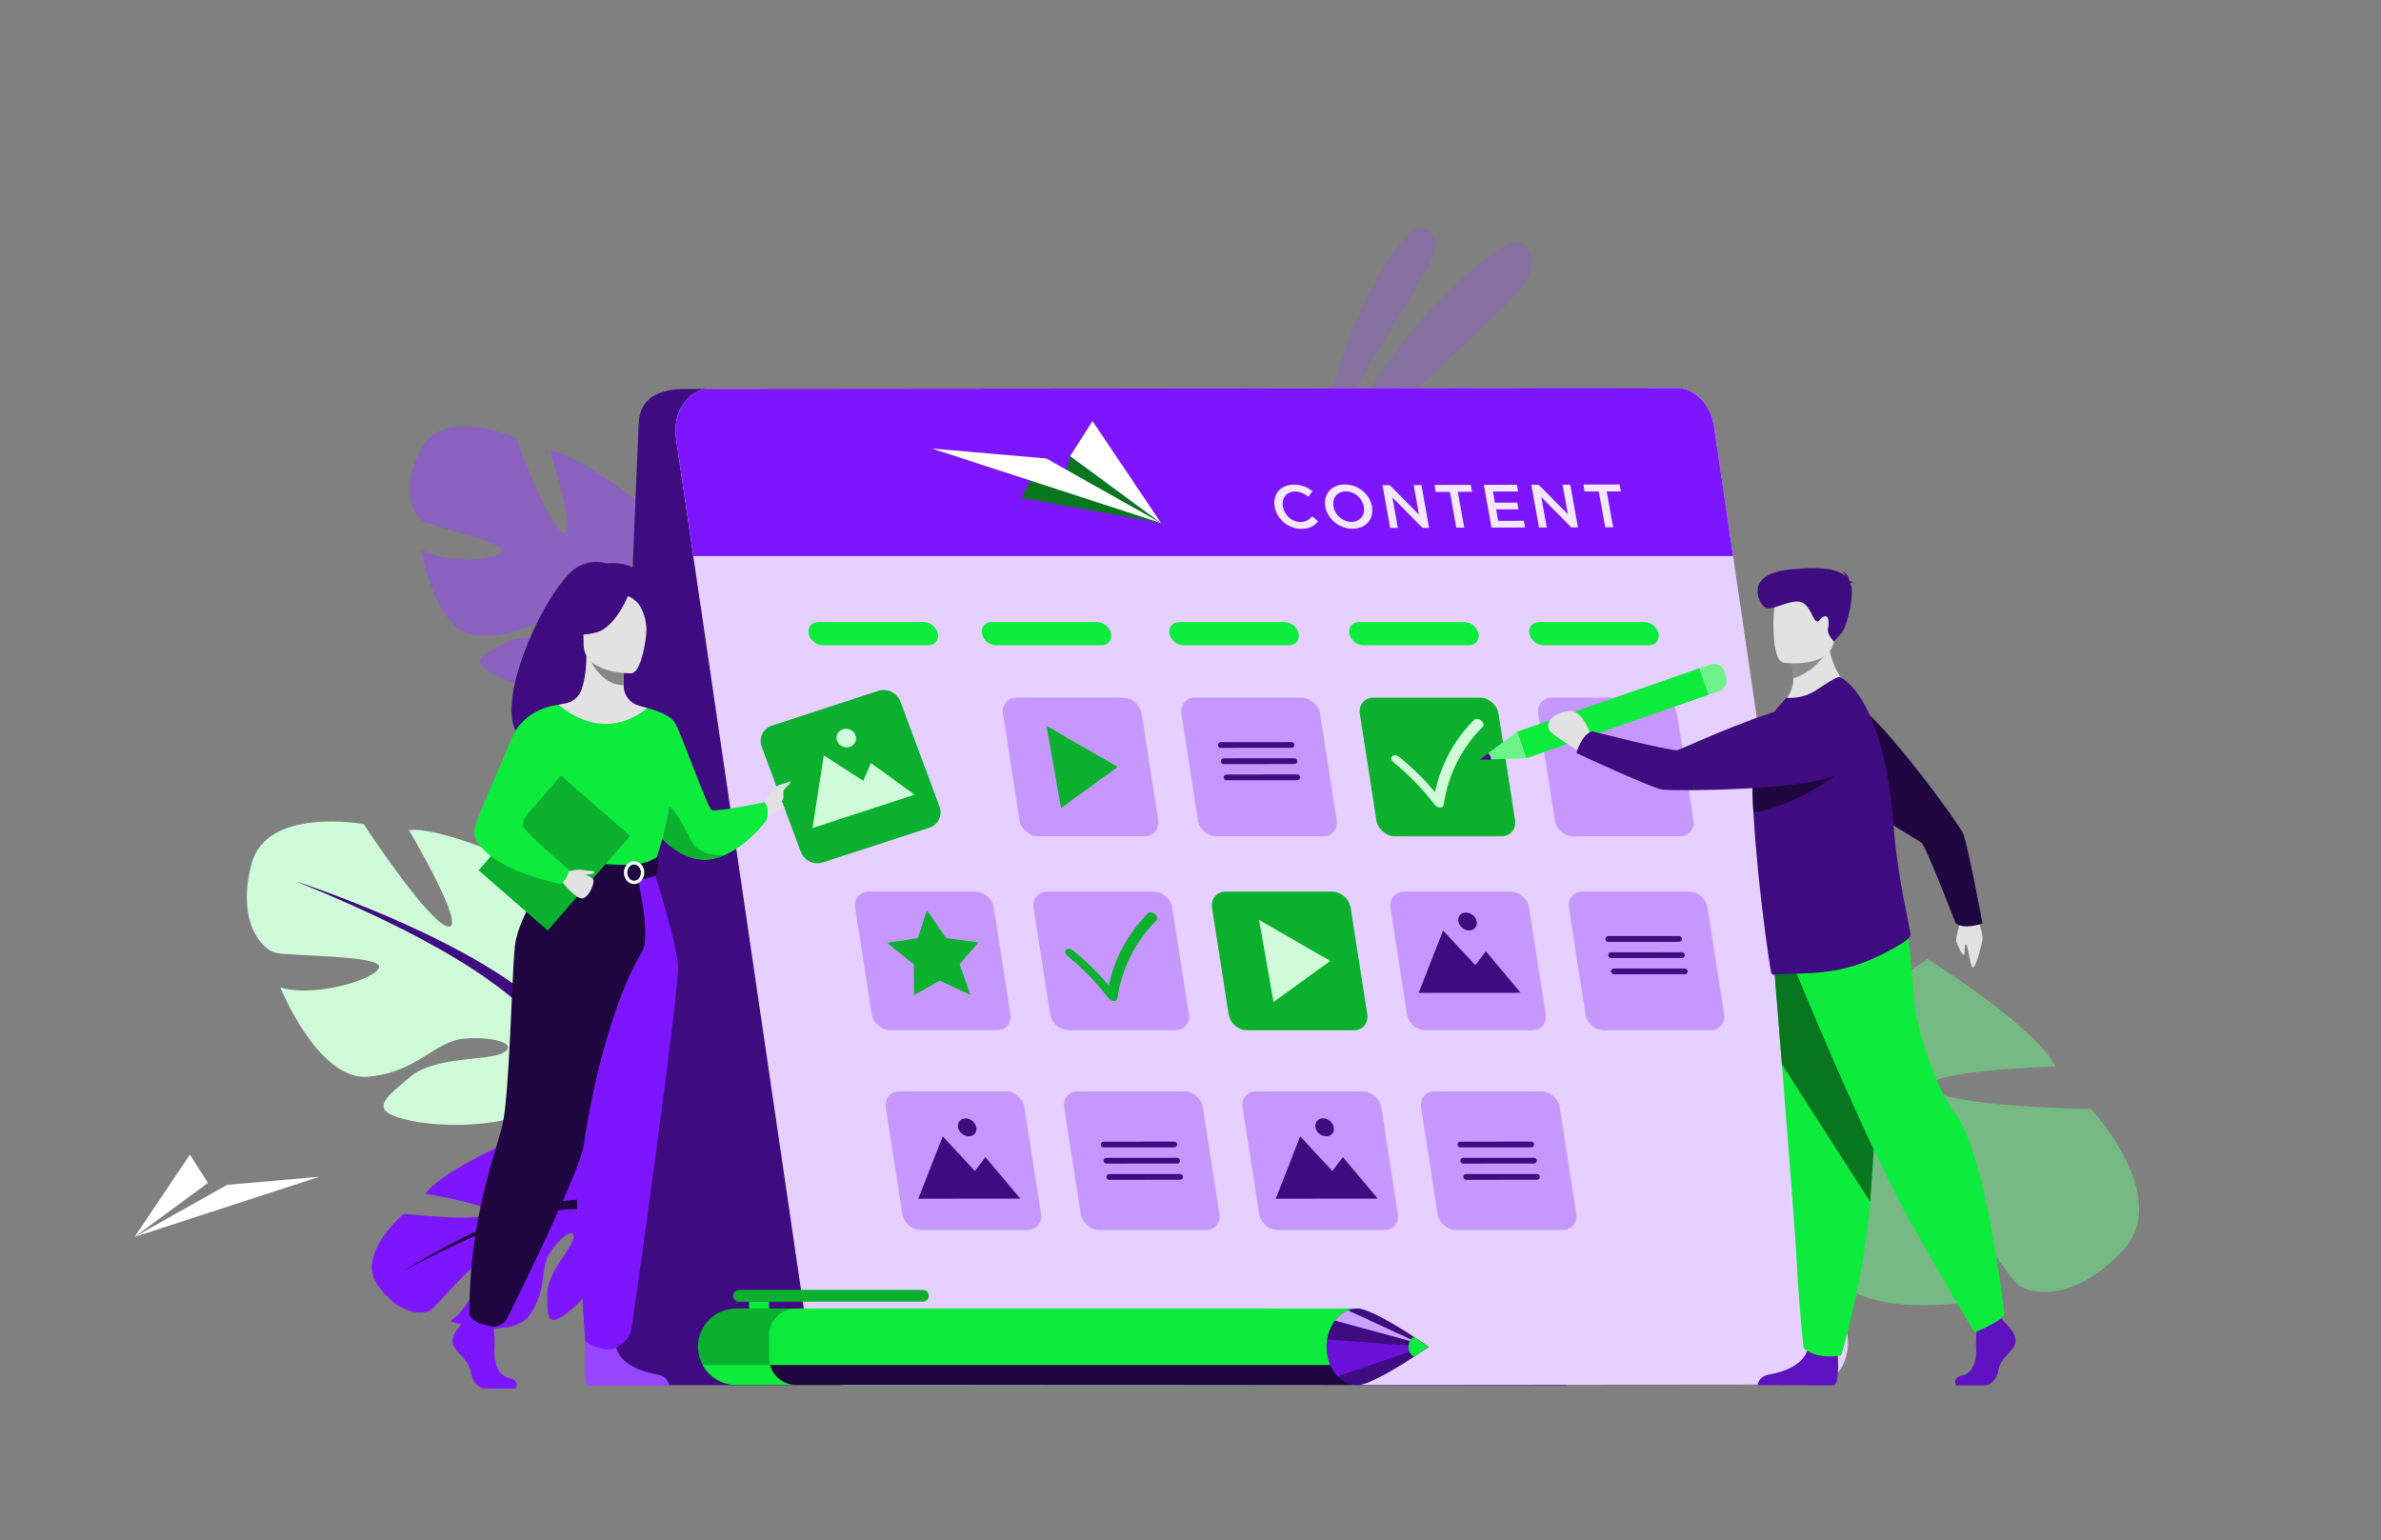 <svg width="1920" height="1242" viewBox="0 0 1920 1242" fill="none" xmlns="http://www.w3.org/2000/svg">
<rect x="0" y="0" width="1920" height="1242" fill="#808080" stroke="none"/>
<path d="M485.874 970.326C485.874 970.326 495.414 918.394 454.736 912.603C454.736 912.603 427.212 912.126 411.191 922.783C411.191 922.783 457.66 948.536 452.339 956.888C447.017 965.24 402.626 924.462 402.626 924.462C402.626 924.462 353.688 946.921 342.953 962.757C342.953 962.757 401.416 972.119 394.174 978.906C386.932 985.693 325.673 978.771 325.673 978.771C325.673 978.771 286.83 1011.2 304.43 1036.16C322.031 1061.12 341.616 1060.6 347.741 1056.08C353.866 1051.56 383.574 1014.77 387.515 1019.64C391.457 1024.51 378.644 1055.37 363.022 1065.56C363.022 1065.56 412.927 1081.39 427.496 1059.96C442.066 1038.52 434.874 1022.19 444.115 1009.11C453.356 996.037 464.12 989.79 462.334 998.683C460.548 1007.58 441.077 1026.53 441.291 1043.5C441.504 1060.47 440.039 1072.78 459.076 1057.47C478.113 1042.16 503.226 1007.11 494.525 988.723L485.874 970.326Z" fill="#7D16FF"/>
<path d="M326.05 1024.54C326.05 1024.54 440.529 951.922 485.874 970.326C485.874 970.326 501.525 984.127 528.238 989.484L535.352 995.368C535.352 995.368 502.628 985.778 494.596 988.709C494.575 988.709 481.784 940.611 326.05 1024.54Z" fill="#1F0640"/>
<path d="M528.239 989.485C528.239 989.485 564.193 993.448 585.265 1025.65L580.94 1028.71C580.94 1028.71 552.924 999.039 530.601 994.052C508.277 989.065 528.239 989.485 528.239 989.485Z" fill="#9EF7B1"/>
<path opacity="0.5" d="M526.24 417.088C526.24 417.088 523.451 483.384 511.144 482.103C498.836 480.823 519.581 408.451 519.581 408.451C519.581 408.451 467.136 366.336 443.46 363.199C443.46 363.199 465.678 433.735 454.068 429.466C442.457 425.198 415.929 352.869 415.929 352.869C415.929 352.869 357.985 327.6 339.958 361.221C321.931 394.842 333.442 416.412 341.893 420.737C350.345 425.063 408.054 437.683 404.831 444.811C401.608 451.939 359.956 454.863 339.844 443.111C339.844 443.111 350.053 507.699 382.137 512.003C414.222 516.307 428.443 499.127 448.227 502.143C468.011 505.16 480.987 513.69 470.06 516.663C459.133 519.637 427.063 508.489 408.267 518.186C389.472 527.882 374.831 533.125 402.619 545.93C430.406 558.736 483.562 567.088 499.228 547.097L501.191 544.6C500.649 545.515 499.989 546.355 499.228 547.097C503.88 551.487 508.476 568.311 511.4 581.088C511.741 583.222 512.374 586.224 513.399 590.336C513.776 592.172 514.067 593.673 514.267 594.712C518.521 622.769 502.799 665.937 502.799 665.937L508.632 669.053C532.82 627.514 517.169 585.108 517.169 585.108C508.241 552.319 514.893 527.078 514.893 527.078C514.893 527.078 578.208 508.71 561.966 460.035C561.952 460.035 547.098 429.039 526.24 417.088Z" fill="#9745FF"/>
<path opacity="0.5" d="M1538.58 768.058C1538.58 768.058 1444.77 805.372 1452.76 822.445C1460.75 839.519 1554.33 773.287 1554.33 773.287C1554.33 773.287 1641.18 827.475 1657.58 859.929C1657.58 859.929 1545.09 863.486 1557.06 877.985C1569.03 892.483 1686.26 894.297 1686.26 894.297C1686.26 894.297 1751.66 964.833 1712.43 1007.65C1673.2 1050.46 1636.41 1044.74 1625.95 1034.77C1615.49 1024.8 1568.37 948.229 1559.79 956.446C1551.21 964.663 1567.88 1025.96 1594.88 1048.93C1594.88 1048.93 1496.95 1066.71 1474.65 1022.78C1452.35 978.855 1469.88 949.787 1455.61 922.889C1441.33 895.991 1422.56 881.627 1423.78 898.822C1424.99 916.017 1457.13 956.446 1452.63 988.352C1448.14 1020.26 1447.92 1043.84 1415.64 1010.41C1383.36 976.97 1344.58 904.755 1365.43 872.201L1368.04 868.125C1366.99 869.363 1366.11 870.733 1365.43 872.201C1356.79 867.726 1330.31 869.583 1310.49 871.796C1307.24 872.372 1302.62 872.969 1296.21 873.56C1293.36 873.944 1291.08 874.271 1289.48 874.513C1246.96 882.445 1192.91 926.738 1192.91 926.738L1185.5 919.915C1233.02 864.305 1301.77 865.521 1301.77 865.521C1353.36 861.872 1386.28 839.647 1386.28 839.647C1386.28 839.647 1380.85 739.417 1458.94 738.336C1458.94 738.336 1510.93 744.084 1538.58 768.058Z" fill="#6EF38B"/>
<path d="M528.232 1116.97H1262.95L1329.71 312.966L553.565 313.677C546.835 313.677 516.757 312.966 515.085 340.462L484.893 1055.99C483.726 1089.16 503.468 1116.97 528.232 1116.97Z" fill="#3F0B80"/>
<g opacity="0.5">
<path opacity="0.5" d="M1063.14 371.152C1063.14 371.152 1076.82 256.616 1135.54 188.2C1143.36 179.116 1158.3 184.899 1158.02 196.872C1158.02 197.071 1158.02 197.278 1158.02 197.477C1157.24 217.923 1091.51 304.131 1063.14 371.152Z" fill="#9745FF"/>
<path opacity="0.5" d="M1056.01 403.956C1056.01 403.956 1114.52 260.75 1214.45 197.413C1220.54 193.55 1228.79 194.952 1232.88 200.892C1235.54 204.769 1236.73 210.852 1233.75 220.264C1225.79 245.454 1114.34 330.24 1056.01 403.956Z" fill="#9745FF"/>
</g>
<path d="M463.323 849.024C463.323 849.024 535.374 808.673 501.739 753.916C501.739 753.916 474.833 720.288 446.014 711.645C446.014 711.645 461.388 793.3 446.014 795.228C430.641 797.156 435.45 702.994 435.45 702.994C435.45 702.994 359.55 666.485 329.764 669.373C329.764 669.373 376.844 749.107 361.471 747.187C346.097 745.266 293.261 664.564 293.261 664.564C293.261 664.564 215.462 650.158 202.963 696.271C190.463 742.385 210.653 765.441 222.171 768.322C233.688 771.204 307.674 770.243 305.754 779.854C303.833 789.465 253.878 804.832 226.019 796.217C226.019 796.217 256.759 872.109 297.11 868.268C337.461 864.426 349.946 839.449 374.931 837.528C399.915 835.607 418.163 842.33 405.671 849.053C393.178 855.776 350.892 851.258 330.731 868.41C310.57 885.562 294.229 896.155 331.699 903.817C369.168 911.479 436.417 906.698 449.863 877.879L463.323 849.024Z" fill="#CFFBD8"/>
<path d="M238.511 710.677C238.511 710.677 440.266 776.012 463.316 849.024C463.316 849.024 462.355 881.692 482.524 919.154V933.567C482.524 933.567 461.388 884.573 449.856 877.85C449.87 877.85 495.044 814.435 238.511 710.677Z" fill="#3F0B80"/>
<path d="M482.538 919.155C482.538 919.155 513.648 966.407 495.912 1023.92L487.909 1021.78C487.909 1021.78 495.678 958.467 479.372 926.575C463.067 894.683 482.538 919.155 482.538 919.155Z" fill="#9EF7B1"/>
<path d="M1462.84 1116.44L682.742 1117.15C668.172 1117.15 655.274 1103.76 652.656 1085.9L564.442 485.098L559.071 448.446L545.191 353.829C542.054 332.487 554.653 313.642 572.04 313.621L1352.15 312.909C1366.71 312.909 1379.61 326.291 1382.23 344.161L1397.53 448.425L1402.81 484.322L1489.71 1076.21C1492.83 1097.56 1480.23 1116.43 1462.84 1116.44Z" fill="#E5D0FF"/>
<path d="M1397.52 448.446H559.071L545.191 353.829C542.054 332.487 554.653 313.642 572.04 313.621L1352.15 312.909C1366.71 312.909 1379.61 326.291 1382.23 344.161L1397.52 448.446Z" fill="#7D16FF"/>
<path d="M1027.89 408.679C1026.13 398.876 1032.36 390.822 1043.28 390.794C1049.91 390.794 1054.32 392.985 1058.34 396.129L1055.07 400.626C1051.73 398.065 1048.33 396.357 1044.21 396.357C1037.32 396.357 1033.3 401.807 1034.52 408.657C1035.75 415.508 1041.72 420.915 1048.61 420.901C1053.04 420.901 1055.55 419.158 1058.15 416.383L1062.92 420.317C1059.84 424.074 1056.14 426.45 1049.41 426.471C1038.91 426.499 1029.69 418.688 1027.89 408.679Z" fill="#F3E8FF"/>
<path d="M1068.7 408.572C1066.96 398.869 1073.33 390.716 1084.39 390.688C1095.46 390.659 1104.61 398.67 1106.37 408.473C1108.11 418.176 1101.75 426.329 1090.72 426.357C1079.69 426.386 1070.46 418.368 1068.7 408.572ZM1099.73 408.494C1098.53 401.793 1092.44 396.237 1085.29 396.258C1078.14 396.279 1074.12 401.757 1075.33 408.558C1076.54 415.359 1082.62 420.816 1089.77 420.801C1096.93 420.787 1100.95 415.295 1099.74 408.494H1099.73Z" fill="#F3E8FF"/>
<path d="M1114.81 391.199H1120.68L1144.24 415.003L1139.98 391.149H1146.2L1152.38 425.653H1147.08L1122.82 401.159L1127.21 425.702H1120.99L1114.81 391.199Z" fill="#F3E8FF"/>
<path d="M1169.18 396.677H1157.75L1156.75 391.056L1185.98 390.985L1186.99 396.605H1175.56L1180.73 425.481H1174.33L1169.18 396.677Z" fill="#F3E8FF"/>
<path d="M1196.53 390.986L1223.24 390.915L1224.24 396.315L1203.85 396.372L1205.46 405.335L1223.52 405.293L1224.5 410.713L1206.44 410.756L1208.09 420.004L1228.72 419.948L1229.7 425.368L1202.73 425.44L1196.53 390.986Z" fill="#F3E8FF"/>
<path d="M1234.86 390.886H1240.73L1264.3 414.689L1260.03 390.836H1266.26L1272.43 425.339H1267.13L1242.87 400.845L1247.27 425.389H1241.05L1234.86 390.886Z" fill="#F3E8FF"/>
<path d="M1289.24 396.364H1277.81L1276.81 390.744L1306.03 390.673L1307.04 396.293H1295.62L1300.79 425.169H1294.39L1289.24 396.364Z" fill="#F3E8FF"/>
<path opacity="0.3" d="M828.452 991.903H742.656C735.471 991.903 728.734 986.077 727.617 978.885L714.278 893.089C713.161 885.904 718.084 880.07 725.277 880.07H811.072C818.257 880.07 824.994 885.904 826.111 893.089L839.45 978.885C840.567 986.07 835.644 991.903 828.452 991.903Z" fill="#7D16FF"/>
<path opacity="0.3" d="M972.334 991.903H886.538C879.346 991.903 872.609 986.077 871.492 978.885L858.16 893.089C857.036 885.904 861.959 880.07 869.151 880.07H954.947C962.139 880.07 968.869 885.904 969.986 893.089L983.325 978.885C984.442 986.07 979.512 991.903 972.334 991.903Z" fill="#7D16FF"/>
<path opacity="0.3" d="M803.795 830.841H717.978C710.792 830.841 704.055 825.014 702.939 817.822L689.6 732.027C688.483 724.834 693.406 719.008 700.598 719.008H786.394C793.579 719.008 800.316 724.834 801.433 732.027L814.772 817.822C815.888 825.014 810.966 830.841 803.795 830.841Z" fill="#7D16FF"/>
<path d="M762.917 756.443L789.019 759.936L773.773 777.571L782.602 802.335L757.717 790.747L737.072 802.556L736.937 777.756L715.353 760.298L740.152 756.556L747.458 733.955L762.917 756.443Z" fill="#0AB02E"/>
<path opacity="0.3" d="M1354.61 674.396H1268.81C1261.62 674.396 1254.89 668.57 1253.77 661.377L1240.43 575.589C1239.32 568.404 1244.24 562.57 1251.42 562.57H1337.22C1344.41 562.57 1351.15 568.404 1352.27 575.589L1365.61 661.385C1366.72 668.57 1361.8 674.396 1354.61 674.396Z" fill="#7D16FF"/>
<path d="M740.501 966.655L760.2 916.33L786.131 944.303L794.646 933.091L822.775 966.591L740.501 966.655Z" fill="#3F0B80"/>
<path d="M772.535 909.104C771.824 905.12 774.57 901.883 778.653 901.876C780.699 901.928 782.667 902.668 784.239 903.977C785.811 905.286 786.896 907.088 787.318 909.09C787.514 909.984 787.501 910.912 787.28 911.801C787.059 912.69 786.636 913.516 786.045 914.215C785.453 914.914 784.708 915.467 783.868 915.832C783.028 916.196 782.115 916.363 781.2 916.317C779.154 916.268 777.185 915.528 775.612 914.219C774.039 912.91 772.955 911.107 772.535 909.104Z" fill="#3F0B80"/>
<path opacity="0.3" d="M1116.21 991.903H1030.41C1023.22 991.903 1016.49 986.077 1015.37 978.885L1002.03 893.089C1000.92 885.904 1005.84 880.07 1013.03 880.07H1098.83C1106.01 880.07 1112.75 885.904 1113.87 893.089L1127.21 978.885C1128.32 986.07 1123.4 991.903 1116.21 991.903Z" fill="#7D16FF"/>
<path d="M1028.75 966.655L1048.44 916.33L1074.38 944.303L1082.89 933.091L1111.02 966.591L1028.75 966.655Z" fill="#3F0B80"/>
<path d="M1060.78 909.103C1060.58 908.208 1060.6 907.28 1060.82 906.392C1061.04 905.504 1061.47 904.679 1062.06 903.981C1062.65 903.282 1063.39 902.729 1064.23 902.364C1065.07 901.999 1065.99 901.831 1066.9 901.875C1068.95 901.928 1070.91 902.669 1072.49 903.978C1074.06 905.287 1075.14 907.087 1075.57 909.089C1075.76 909.984 1075.75 910.912 1075.52 911.8C1075.3 912.689 1074.88 913.515 1074.29 914.214C1073.69 914.913 1072.95 915.466 1072.11 915.83C1071.27 916.195 1070.36 916.361 1069.44 916.316C1067.39 916.266 1065.43 915.526 1063.85 914.216C1062.28 912.907 1061.2 911.105 1060.78 909.103Z" fill="#3F0B80"/>
<path opacity="0.3" d="M1235.41 830.841H1149.61C1142.42 830.841 1135.69 825.014 1134.57 817.822L1121.23 732.027C1120.11 724.834 1125.04 719.008 1132.23 719.008H1218.02C1225.22 719.008 1231.95 724.834 1233.06 732.027L1246.4 817.822C1247.52 825.014 1242.6 830.841 1235.41 830.841Z" fill="#7D16FF"/>
<path d="M1144.01 800.649L1163.7 750.324L1189.64 778.29L1198.15 767.085L1226.28 800.585L1144.01 800.649Z" fill="#3F0B80"/>
<path d="M1176.04 743.09C1175.84 742.196 1175.86 741.269 1176.08 740.382C1176.3 739.495 1176.73 738.67 1177.32 737.973C1177.91 737.275 1178.65 736.722 1179.49 736.357C1180.33 735.993 1181.24 735.826 1182.16 735.869C1184.2 735.923 1186.16 736.665 1187.73 737.974C1189.3 739.283 1190.38 741.083 1190.8 743.083C1190.99 743.977 1190.98 744.904 1190.76 745.792C1190.54 746.68 1190.11 747.505 1189.52 748.203C1188.93 748.901 1188.19 749.454 1187.35 749.818C1186.51 750.182 1185.59 750.348 1184.68 750.304C1182.64 750.249 1180.67 749.508 1179.11 748.198C1177.54 746.889 1176.46 745.089 1176.04 743.09Z" fill="#3F0B80"/>
<path opacity="0.3" d="M922.976 674.396H837.181C829.989 674.396 823.259 668.57 822.135 661.377L808.774 575.589C807.658 568.404 812.573 562.57 819.766 562.57H905.561C912.754 562.57 919.483 568.404 920.6 575.589L933.982 661.377C935.085 668.57 930.162 674.396 922.976 674.396Z" fill="#7D16FF"/>
<path d="M843.889 585.328L855.578 651.631L901.321 618.444L843.889 585.328Z" fill="#0AB02E"/>
<path d="M1091.53 830.841H1005.73C998.542 830.841 991.812 825.014 990.695 817.822L977.378 732.027C976.261 724.834 981.184 719.008 988.369 719.008H1074.13C1081.31 719.008 1088.05 724.834 1089.17 732.027L1102.51 817.822C1103.64 825.014 1098.72 830.841 1091.53 830.841Z" fill="#0AB02E"/>
<path d="M1015.26 741.772L1026.95 808.075L1072.69 774.881L1015.26 741.772Z" fill="#CFFBD8"/>
<path opacity="0.3" d="M1379.32 830.841H1293.53C1286.33 830.841 1279.6 825.014 1278.49 817.822L1265.15 732.027C1264.03 724.834 1268.95 719.008 1276.14 719.008H1361.93C1369.13 719.008 1375.86 724.834 1376.98 732.027L1390.31 817.822C1391.42 825.014 1386.48 830.841 1379.32 830.841Z" fill="#7D16FF"/>
<path opacity="0.3" d="M1260.09 991.903H1174.29C1167.1 991.903 1160.37 986.077 1159.25 978.885L1145.91 893.089C1144.79 885.904 1149.72 880.07 1156.91 880.07H1242.73C1249.92 880.07 1256.65 885.904 1257.77 893.089L1271.11 978.885C1272.2 986.07 1267.28 991.903 1260.09 991.903Z" fill="#7D16FF"/>
<path opacity="0.3" d="M1066.85 674.396H981.056C973.863 674.396 967.133 668.57 966.016 661.377L952.678 575.589C951.561 568.404 956.484 562.57 963.669 562.57H1049.47C1056.66 562.57 1063.39 568.404 1064.51 575.589L1077.85 661.385C1078.97 668.57 1074.04 674.396 1066.85 674.396Z" fill="#7D16FF"/>
<path d="M1041.53 603.027L984.392 603.069C983.847 603.069 983.32 602.878 982.902 602.528C982.485 602.178 982.204 601.692 982.109 601.156C982.05 600.823 982.066 600.481 982.154 600.154C982.242 599.828 982.4 599.524 982.618 599.265C982.835 599.006 983.107 598.798 983.413 598.655C983.72 598.512 984.054 598.438 984.392 598.438L1041.53 598.396C1042.07 598.394 1042.6 598.586 1043.01 598.936C1043.43 599.286 1043.71 599.773 1043.8 600.309C1043.86 600.642 1043.85 600.984 1043.76 601.31C1043.67 601.637 1043.51 601.94 1043.3 602.199C1043.08 602.458 1042.81 602.667 1042.5 602.81C1042.2 602.953 1041.86 603.027 1041.53 603.027Z" fill="#3F0B80"/>
<path d="M1043.83 616.096L986.697 616.146C986.153 616.145 985.626 615.952 985.209 615.603C984.791 615.253 984.51 614.768 984.413 614.232C984.355 613.899 984.371 613.557 984.459 613.231C984.547 612.904 984.705 612.601 984.923 612.342C985.14 612.083 985.412 611.875 985.718 611.732C986.025 611.589 986.359 611.515 986.697 611.515L1043.83 611.465C1044.37 611.465 1044.9 611.657 1045.32 612.007C1045.73 612.357 1046.01 612.843 1046.11 613.379C1046.17 613.711 1046.15 614.053 1046.06 614.38C1045.98 614.706 1045.82 615.01 1045.6 615.269C1045.39 615.528 1045.11 615.736 1044.81 615.879C1044.5 616.022 1044.17 616.096 1043.83 616.096Z" fill="#3F0B80"/>
<path d="M1046.13 629.171L989.002 629.214C988.457 629.214 987.93 629.022 987.512 628.672C987.095 628.322 986.814 627.837 986.718 627.3C986.66 626.967 986.676 626.625 986.764 626.299C986.852 625.972 987.01 625.669 987.227 625.41C987.445 625.151 987.717 624.943 988.023 624.8C988.33 624.657 988.664 624.583 989.002 624.583L1046.13 624.54C1046.68 624.539 1047.21 624.73 1047.62 625.081C1048.04 625.431 1048.32 625.917 1048.41 626.454C1048.47 626.786 1048.46 627.128 1048.37 627.455C1048.28 627.781 1048.12 628.085 1047.91 628.344C1047.69 628.603 1047.42 628.811 1047.11 628.954C1046.81 629.097 1046.47 629.171 1046.13 629.171Z" fill="#3F0B80"/>
<path d="M1353.96 759.473L1296.83 759.516C1296.28 759.516 1295.75 759.324 1295.34 758.974C1294.92 758.624 1294.64 758.138 1294.54 757.602C1294.48 757.269 1294.49 756.927 1294.58 756.599C1294.66 756.272 1294.82 755.967 1295.03 755.705C1295.25 755.444 1295.52 755.233 1295.82 755.088C1296.13 754.942 1296.46 754.866 1296.8 754.863L1353.93 754.82C1354.48 754.819 1355 755.01 1355.42 755.36C1355.84 755.71 1356.12 756.197 1356.22 756.734C1356.28 757.066 1356.26 757.408 1356.18 757.735C1356.09 758.062 1355.94 758.367 1355.72 758.628C1355.51 758.889 1355.24 759.1 1354.94 759.246C1354.63 759.392 1354.3 759.469 1353.96 759.473Z" fill="#3F0B80"/>
<path d="M1356.26 772.541L1299.13 772.584C1298.59 772.585 1298.06 772.394 1297.64 772.044C1297.22 771.694 1296.94 771.207 1296.85 770.67C1296.79 770.338 1296.81 769.997 1296.89 769.671C1296.98 769.345 1297.14 769.041 1297.36 768.783C1297.57 768.524 1297.84 768.316 1298.15 768.172C1298.45 768.029 1298.79 767.954 1299.12 767.953L1356.26 767.91C1356.8 767.91 1357.33 768.102 1357.75 768.452C1358.17 768.802 1358.45 769.287 1358.54 769.824C1358.6 770.157 1358.59 770.498 1358.5 770.825C1358.41 771.151 1358.25 771.455 1358.04 771.714C1357.82 771.973 1357.55 772.181 1357.24 772.324C1356.94 772.467 1356.6 772.541 1356.26 772.541Z" fill="#3F0B80"/>
<path d="M1358.57 785.617L1301.44 785.659C1300.89 785.661 1300.36 785.47 1299.95 785.119C1299.53 784.769 1299.25 784.283 1299.15 783.746C1299.09 783.413 1299.11 783.071 1299.2 782.745C1299.28 782.418 1299.44 782.115 1299.66 781.855C1299.87 781.596 1300.15 781.388 1300.45 781.245C1300.76 781.102 1301.09 781.028 1301.43 781.028L1358.56 780.985C1359.11 780.984 1359.64 781.175 1360.05 781.525C1360.47 781.875 1360.75 782.362 1360.85 782.899C1360.9 783.232 1360.89 783.573 1360.8 783.899C1360.71 784.225 1360.56 784.528 1360.34 784.787C1360.12 785.046 1359.85 785.254 1359.55 785.397C1359.24 785.541 1358.91 785.615 1358.57 785.617Z" fill="#3F0B80"/>
<path d="M947.008 925.208L889.875 925.251C889.33 925.254 888.802 925.065 888.384 924.716C887.966 924.367 887.685 923.881 887.591 923.345C887.532 923.012 887.546 922.67 887.633 922.344C887.72 922.017 887.878 921.713 888.095 921.454C888.312 921.195 888.583 920.987 888.89 920.844C889.196 920.701 889.53 920.627 889.868 920.627L947.001 920.577C947.545 920.579 948.072 920.771 948.489 921.121C948.906 921.47 949.188 921.955 949.284 922.491C949.344 922.824 949.329 923.165 949.242 923.492C949.155 923.818 948.997 924.122 948.78 924.381C948.563 924.64 948.292 924.849 947.986 924.991C947.68 925.134 947.346 925.208 947.008 925.208Z" fill="#3F0B80"/>
<path d="M949.313 938.286L892.18 938.328C891.635 938.33 891.106 938.138 890.689 937.788C890.271 937.438 889.99 936.952 889.896 936.415C889.837 936.082 889.851 935.74 889.938 935.414C890.025 935.087 890.183 934.783 890.4 934.524C890.617 934.265 890.888 934.057 891.194 933.914C891.501 933.771 891.835 933.697 892.173 933.697L949.306 933.654C949.85 933.654 950.378 933.846 950.795 934.196C951.213 934.546 951.494 935.032 951.589 935.568C951.648 935.901 951.634 936.242 951.547 936.569C951.46 936.896 951.302 937.199 951.085 937.458C950.868 937.717 950.597 937.926 950.291 938.069C949.985 938.212 949.651 938.286 949.313 938.286Z" fill="#3F0B80"/>
<path d="M951.61 951.352L894.485 951.395C893.939 951.398 893.41 951.207 892.992 950.856C892.574 950.506 892.294 950.019 892.201 949.481C892.143 949.148 892.158 948.807 892.246 948.481C892.333 948.155 892.491 947.852 892.708 947.593C892.925 947.334 893.195 947.126 893.501 946.983C893.807 946.84 894.14 946.765 894.477 946.763L951.61 946.721C952.155 946.722 952.682 946.914 953.099 947.264C953.516 947.614 953.798 948.099 953.894 948.634C953.952 948.968 953.937 949.309 953.849 949.636C953.761 949.963 953.602 950.266 953.385 950.525C953.167 950.784 952.896 950.992 952.589 951.135C952.283 951.278 951.949 951.352 951.61 951.352Z" fill="#3F0B80"/>
<path d="M1234.76 925.208L1177.62 925.251C1177.08 925.254 1176.55 925.064 1176.14 924.715C1175.72 924.366 1175.44 923.88 1175.35 923.345C1175.29 923.012 1175.3 922.67 1175.39 922.344C1175.48 922.017 1175.63 921.713 1175.85 921.454C1176.07 921.195 1176.34 920.987 1176.65 920.844C1176.95 920.701 1177.29 920.627 1177.62 920.627L1234.76 920.577C1235.3 920.579 1235.83 920.771 1236.25 921.121C1236.66 921.47 1236.94 921.955 1237.04 922.491C1237.1 922.824 1237.08 923.166 1237 923.492C1236.91 923.819 1236.75 924.122 1236.53 924.381C1236.31 924.64 1236.04 924.848 1235.74 924.991C1235.43 925.134 1235.1 925.208 1234.76 925.208Z" fill="#3F0B80"/>
<path d="M1237.04 938.286L1179.91 938.328C1179.36 938.329 1178.84 938.138 1178.42 937.788C1178 937.437 1177.72 936.951 1177.63 936.415C1177.57 936.082 1177.59 935.74 1177.67 935.414C1177.76 935.087 1177.92 934.783 1178.13 934.524C1178.35 934.265 1178.62 934.057 1178.93 933.914C1179.24 933.771 1179.57 933.697 1179.91 933.697L1237.04 933.654C1237.59 933.654 1238.11 933.846 1238.53 934.196C1238.95 934.546 1239.23 935.032 1239.32 935.568C1239.38 935.901 1239.37 936.243 1239.28 936.57C1239.19 936.896 1239.03 937.199 1238.81 937.458C1238.6 937.717 1238.33 937.926 1238.02 938.068C1237.71 938.211 1237.38 938.285 1237.04 938.286Z" fill="#3F0B80"/>
<path d="M1239.37 951.352L1182.23 951.395C1181.69 951.397 1181.16 951.206 1180.74 950.856C1180.33 950.505 1180.05 950.018 1179.96 949.481C1179.9 949.148 1179.91 948.807 1180 948.48C1180.09 948.153 1180.24 947.85 1180.46 947.591C1180.68 947.332 1180.95 947.123 1181.26 946.98C1181.56 946.837 1181.9 946.763 1182.23 946.763L1239.37 946.721C1239.91 946.722 1240.44 946.914 1240.85 947.264C1241.27 947.614 1241.55 948.099 1241.65 948.634C1241.71 948.968 1241.69 949.309 1241.6 949.636C1241.52 949.963 1241.36 950.266 1241.14 950.525C1240.92 950.784 1240.65 950.992 1240.35 951.135C1240.04 951.278 1239.7 951.352 1239.37 951.352Z" fill="#3F0B80"/>
<path opacity="0.3" d="M947.655 830.841H861.86C854.667 830.841 847.93 825.014 846.813 817.822L833.482 732.027C832.358 724.834 837.28 719.008 844.473 719.008H930.268C937.461 719.008 944.191 724.834 945.307 732.027L958.646 817.822C959.763 825.014 954.84 830.841 947.655 830.841Z" fill="#7D16FF"/>
<path d="M898.269 807.201H898.034C897.183 807.125 896.357 806.873 895.608 806.46C894.86 806.048 894.206 805.483 893.688 804.803C884.13 792.207 873.082 780.816 860.785 770.876C858.879 769.318 858.324 767.063 859.547 765.832C860.771 764.602 863.311 764.872 865.239 766.43C875.761 774.949 885.44 784.459 894.143 794.829C898.691 772.703 909.666 752.411 925.694 736.494C926.925 735.278 929.471 735.548 931.385 737.106C933.299 738.664 933.839 740.926 932.609 742.15C915.499 759.16 904.411 781.292 901.03 805.18C900.816 806.404 899.749 807.194 898.269 807.201Z" fill="#0AB02E"/>
<path d="M748.632 520.312H663.406C660.756 520.223 658.21 519.258 656.167 517.568C654.124 515.878 652.7 513.558 652.116 510.972C651.113 505.814 654.534 501.631 659.763 501.631H744.99C747.64 501.72 750.185 502.685 752.228 504.375C754.271 506.066 755.696 508.385 756.28 510.972C757.29 516.129 753.861 520.312 748.632 520.312Z" fill="#0DEB3D"/>
<path d="M888.281 520.312H803.083C800.433 520.223 797.888 519.258 795.845 517.568C793.802 515.878 792.377 513.558 791.793 510.972C790.79 505.814 794.212 501.631 799.441 501.631H884.667C887.317 501.72 889.863 502.685 891.906 504.375C893.948 506.066 895.373 508.385 895.957 510.972C896.939 516.129 893.51 520.312 888.281 520.312Z" fill="#0DEB3D"/>
<path d="M1039.61 520.312H954.385C951.735 520.223 949.189 519.258 947.147 517.568C945.104 515.878 943.679 513.558 943.095 510.972C942.085 505.814 945.514 501.631 950.743 501.631H1035.97C1038.62 501.72 1041.16 502.685 1043.21 504.375C1045.25 506.066 1046.68 508.385 1047.26 510.972C1048.26 516.129 1044.84 520.312 1039.61 520.312Z" fill="#0DEB3D"/>
<path d="M1184.63 520.312H1099.4C1096.75 520.223 1094.21 519.258 1092.17 517.568C1090.12 515.878 1088.7 513.558 1088.11 510.972C1087.11 505.814 1090.53 501.631 1095.76 501.631H1181C1183.65 501.72 1186.19 502.685 1188.23 504.375C1190.28 506.066 1191.7 508.385 1192.29 510.972C1193.29 516.129 1189.87 520.312 1184.63 520.312Z" fill="#0DEB3D"/>
<path d="M1329.81 520.312H1244.59C1241.94 520.224 1239.39 519.259 1237.35 517.569C1235.3 515.879 1233.88 513.559 1233.29 510.972C1232.29 505.814 1235.71 501.631 1240.95 501.631H1326.17C1328.82 501.72 1331.37 502.685 1333.41 504.375C1335.45 506.066 1336.88 508.385 1337.46 510.972C1338.47 516.129 1335.04 520.312 1329.81 520.312Z" fill="#0DEB3D"/>
<path d="M1210.72 674.396H1124.93C1117.74 674.396 1111.01 668.57 1109.89 661.377L1096.55 575.589C1095.44 568.404 1100.36 562.57 1107.55 562.57H1193.35C1200.54 562.57 1207.27 568.404 1208.38 575.589L1221.72 661.385C1222.81 668.57 1217.92 674.396 1210.72 674.396Z" fill="#0AB02E"/>
<path d="M1161.35 651.183H1161.11C1160.26 651.107 1159.43 650.855 1158.69 650.442C1157.94 650.03 1157.28 649.465 1156.77 648.785C1147.21 636.19 1136.16 624.798 1123.86 614.859C1121.96 613.301 1121.4 611.045 1122.63 609.815C1123.85 608.584 1126.39 608.854 1128.32 610.412C1138.83 618.936 1148.51 628.448 1157.21 638.819C1161.76 616.693 1172.73 596.401 1188.76 580.483C1189.99 579.267 1192.53 579.537 1194.45 581.095C1196.36 582.653 1196.9 584.915 1195.67 586.139C1178.59 603.078 1167.68 624.875 1164.09 649.17C1163.89 650.386 1162.83 651.176 1161.35 651.183Z" fill="#CFFBD8"/>
<path d="M1593.19 734.731C1593.19 734.731 1599.19 753.227 1598.67 757.424C1598.15 761.622 1594.4 776.077 1591.7 779.77C1589.01 783.462 1587.69 764.723 1585.56 761.906C1583.43 759.089 1585.12 768.963 1583.62 769.874C1582.12 770.785 1578.99 762.611 1577.65 759.729C1576.3 756.848 1580.93 746.213 1580.95 738.786C1580.96 731.358 1593.19 734.731 1593.19 734.731Z" fill="#E2E2E2"/>
<path d="M1452.17 588.038C1450.5 566.859 1473.51 552.339 1491.67 563.359C1492.04 563.579 1492.39 563.814 1492.78 564.07C1519.97 581.571 1578.64 663.24 1582.68 671.422C1586.72 679.603 1598.64 744.696 1598.64 744.696C1598.64 744.696 1583.91 750.082 1577.02 744.49C1577.02 744.49 1553.13 682.761 1549.6 679.681C1546.08 676.601 1454.06 624.967 1453.28 605.609C1453.07 600.487 1452.66 594.319 1452.17 588.038Z" fill="#1F0640"/>
<path d="M1223.33 590.054L1230.78 611.459L1377.81 560.257L1370.36 538.853L1223.33 590.054Z" fill="#0DEB3D"/>
<path d="M1192.93 612.645L1230.84 611.45L1223.4 590.044L1192.93 612.645Z" fill="#6EF38B"/>
<path d="M1390.43 541.277L1391.86 545.418C1392.68 547.776 1392.53 550.364 1391.44 552.612C1390.35 554.859 1388.42 556.584 1386.06 557.405L1377.86 560.251L1370.4 538.844L1379.12 535.814C1380.22 535.426 1381.38 535.26 1382.55 535.325C1383.72 535.39 1384.86 535.685 1385.91 536.193C1386.96 536.701 1387.9 537.411 1388.68 538.284C1389.46 539.156 1390.05 540.174 1390.43 541.277Z" fill="#6EF38B"/>
<path d="M1616.35 1066.07C1616.35 1066.07 1627.32 1076.08 1625.18 1083.19C1623.04 1090.3 1613.15 1095.04 1611.81 1103.73C1610.47 1112.42 1605.13 1117.16 1600.31 1117.16H1577.36C1577.36 1117.16 1573.81 1111.04 1582.34 1109.2C1590.88 1107.36 1594.12 1097.15 1593.59 1087.67C1593.06 1078.18 1594.39 1065.55 1594.39 1065.55L1612.58 1061.34L1616.35 1066.07Z" fill="#5E11BF"/>
<path d="M1481.85 1091.96C1481.85 1091.96 1483.82 1114.72 1479 1117.1L1417.4 1116.97C1417.4 1116.97 1417.4 1109.85 1427.3 1108.28C1437.19 1106.71 1454.57 1100.9 1457.52 1088.01C1460.46 1075.11 1481.85 1091.96 1481.85 1091.96Z" fill="#5E11BF"/>
<path d="M1429.83 770.3C1429.83 770.3 1433.08 810.21 1436.9 858.194C1442.09 923.366 1448.33 1003.43 1448.95 1018.6C1450.01 1044.92 1454.3 1087.05 1454.3 1087.05C1454.3 1087.05 1464.46 1097.06 1484.78 1092.84C1484.78 1092.84 1502.89 1032.71 1508.07 969.06C1508.15 968.014 1508.23 966.968 1508.31 965.915C1513.12 901.178 1520.61 764.744 1520.61 764.744L1429.83 770.3Z" fill="#0DEB3D"/>
<path d="M1429.83 770.3C1429.83 770.3 1433.08 810.21 1436.9 858.195L1508.04 969.081C1508.11 968.036 1508.19 966.99 1508.28 965.937C1513.09 901.199 1520.57 764.766 1520.57 764.766L1429.83 770.3Z" fill="#07761F"/>
<path d="M1444.68 775.038C1444.68 775.038 1503.24 919.588 1541.75 987.527C1580.26 1055.47 1592.26 1074.42 1592.26 1074.42C1592.26 1074.42 1614.31 1065.73 1616.33 1059.8C1616.33 1059.8 1601.6 928.651 1575.82 896.681C1561.24 878.618 1544.13 824.409 1543.33 805.45C1542.53 786.491 1538.11 748.972 1538.11 748.972L1444.68 775.038Z" fill="#0DEB3D"/>
<path d="M1495.17 558.194C1495.17 558.194 1455.94 578.114 1432.96 571.455C1432.96 571.455 1446.48 561.445 1446.18 546.883C1446.02 539.057 1444.97 534.704 1444.97 534.704L1460.02 522.382L1474.29 510.587C1473.78 542.956 1495.17 558.194 1495.17 558.194Z" fill="#E2E2E2"/>
<path d="M1534.15 760.411C1518.31 769.994 1503.31 777.207 1485.78 781.255C1465.07 786.164 1439.63 784.713 1431.11 786.015C1430.23 786.119 1429.35 785.894 1428.63 785.381C1427.96 785.04 1424.2 759.771 1420.44 727.914C1420.28 726.634 1420.1 725.339 1420.03 724.037L1419.97 723.61C1418.51 711.146 1417.23 698.063 1416.12 684.938C1415.2 674.729 1414.46 664.635 1413.94 655.152C1413.29 643.285 1413.02 632.386 1413.29 623.423C1413.41 619.325 1413.65 615.64 1414 612.439C1416.25 593.821 1425.13 580.518 1433.5 570.615L1440.43 562.719C1448.47 563.231 1456.69 561.708 1464.43 556.593C1472.91 551.016 1482.05 545.019 1483.78 546.022C1496.76 553.136 1507.34 571.533 1514.89 595.82C1519.48 611.076 1522.75 626.7 1524.66 642.517C1525.37 647.739 1525.93 653.096 1526.38 658.424C1526.46 659.413 1526.53 660.395 1526.61 661.369C1527.64 675.946 1529.29 689.605 1531.14 701.805C1533.63 718.26 1536.45 732.04 1538.45 741.744C1539.44 746.688 1540.21 750.508 1540.67 753.24C1541.07 755.659 1536.29 759.081 1534.15 760.411Z" fill="#3F0B80"/>
<path d="M1474.79 522.944C1474.79 522.944 1465.14 541.391 1446.18 546.876C1445.17 538.061 1444.97 534.697 1444.97 534.697L1460.02 522.375L1474.79 522.944Z" fill="#8C8C8C"/>
<path d="M1437.99 534.328C1437.99 534.328 1475.91 539.763 1479 516.457C1482.08 493.151 1489.06 478.162 1464.97 473.709C1440.89 469.255 1435.01 477.543 1432.06 485.091C1429.11 492.639 1428.21 532.3 1437.99 534.328Z" fill="#E2E2E2"/>
<path d="M1491.82 470.378C1492.16 469.98 1492.94 469.667 1494.7 469.51C1493.69 468.964 1492.55 468.669 1491.4 468.649C1490.98 466.209 1489.59 461.898 1485.35 460.931C1486.04 461.318 1486.64 461.858 1487.1 462.51C1487.56 463.162 1487.86 463.908 1487.99 464.694C1483.01 459.778 1472.47 456.335 1443.55 459.195C1405.44 462.965 1418.51 487.153 1423.51 489.97C1428.52 492.787 1440.79 484.549 1450.01 485.097C1459.24 485.645 1461.25 498.92 1464.41 500.684C1467.56 502.448 1466.28 499.261 1470.47 497.248C1474.66 495.235 1475.19 502.228 1474.07 506.823C1472.94 511.419 1478.86 517.295 1478.86 517.295L1484.6 510.893C1490.34 504.49 1495.34 477.578 1492.56 471.929L1491.82 470.378Z" fill="#3F0B80"/>
<path d="M1479.79 625.501C1479.79 625.501 1447.82 649.824 1413.92 655.153C1413.28 643.286 1413.01 632.388 1413.28 623.424L1479.79 625.501Z" fill="#1F0640"/>
<path d="M1283.46 594.085C1282.95 593.537 1276.44 571.747 1265.16 573.34C1257.81 574.372 1245.79 578.633 1248.98 588.322C1250.24 592.135 1272.65 605.254 1272.65 605.254L1283.46 594.085Z" fill="#E2E2E2"/>
<path d="M1483.73 578.499C1501.97 589.405 1500.49 616.566 1480.99 624.996C1480.59 625.174 1480.19 625.338 1479.79 625.501C1449.75 637.538 1349.21 638.1 1340.19 636.656C1331.18 635.212 1271.19 607.247 1271.19 607.247C1271.19 607.247 1275.32 592.122 1283.87 589.739C1283.87 589.739 1348.03 606.002 1352.59 604.906C1357.15 603.811 1452.51 558.665 1468.75 569.243C1473.08 572.032 1478.33 575.262 1483.73 578.499Z" fill="#3F0B80"/>
<path d="M615.983 647.981C615.983 647.981 619.54 642.162 621.675 638.947C623.809 635.731 628.127 631.719 629.223 632.75C630.318 633.782 625.922 638.043 626.121 639.466C626.32 640.889 633.69 636.108 634.487 635.034C636.081 632.9 640.299 630.559 640.819 633.27C641.338 635.98 638.201 644.496 636.778 646.95C635.355 649.404 629.408 653.281 626.107 654.441C622.806 655.601 617.186 658.311 617.186 658.311L615.983 647.981Z" fill="#E2E2E2"/>
<path d="M444.89 598.098C442.457 593.403 497.975 576.507 498.85 622.819C498.85 622.819 602.844 620.258 553.188 562.3C536 542.231 537.771 525.641 538.248 510.197C538.725 494.752 527.577 449.862 489.047 454.38C489.047 454.38 478.967 450.275 466.389 456.806C437.819 471.646 373.728 615.179 444.89 598.098Z" fill="#3F0B80"/>
<path d="M517.012 653.202C519.972 658.728 523.437 663.967 527.363 668.853C535.409 678.927 547.809 690.565 563.382 692.863C570.823 693.959 578.094 692.365 584.781 689.392C603.697 680.997 617.918 661.689 617.918 661.689C621.248 652.598 616.581 646.906 616.581 646.906C616.581 646.906 577.603 655.024 573.968 653.202C570.332 651.381 549.118 590.264 544.089 582.581C539.059 574.898 521.814 570.914 521.814 570.914L517.012 653.202Z" fill="#0DEB3D"/>
<path d="M527.364 668.861C535.41 678.935 547.81 690.574 563.382 692.871C570.824 693.967 578.094 692.373 584.781 689.4C584.07 689.499 565.154 691.833 557.627 678.359C549.944 664.622 541.642 642.788 530.231 650.073C525.308 653.211 525.528 661.015 527.364 668.861Z" fill="#0AB02E"/>
<path d="M374.533 1065.43C374.533 1065.43 362.88 1076.11 365.156 1083.63C367.433 1091.14 377.961 1096.22 379.384 1105.45C380.807 1114.69 386.498 1119.73 391.606 1119.73H416C416 1119.73 419.764 1113.23 410.672 1111.27C401.58 1109.31 398.144 1098.47 398.713 1088.38C399.282 1078.3 397.86 1064.91 397.86 1064.91L378.531 1060.43L374.533 1065.43Z" fill="#7D16FF"/>
<path d="M473.162 1069.95C473.162 1069.95 468.972 1115 474.087 1117.52L539.536 1117.39C539.536 1117.39 539.536 1109.83 529.021 1108.14C518.507 1106.45 500.032 1100.31 496.908 1086.59C493.785 1072.87 473.162 1069.95 473.162 1069.95Z" fill="#9745FF"/>
<path d="M426.508 746.739C439.982 716.525 448.227 707.853 446.648 698.477C445.481 691.498 450.205 568.34 450.205 568.34C451.798 567.842 455.007 567.401 456.757 567.009C459.479 566.427 462.008 565.163 464.108 563.337C466.209 561.51 467.811 559.18 468.765 556.566C471.056 550.163 472.877 540.666 472.835 528.778L474.563 529.12L503.582 534.868C503.582 534.868 502.92 544.002 502.87 552.603V552.817C502.851 556.458 504.023 560.005 506.206 562.919C508.389 565.833 511.464 567.954 514.964 568.959L521.822 570.915C521.822 570.915 532.493 601.342 534.513 632.594C536.534 663.846 515.135 677.412 534.677 739.874C554.611 803.658 419.067 763.436 426.508 746.739Z" fill="#E2E2E2"/>
<path d="M503.581 534.868C503.581 534.868 502.92 544.002 502.87 552.603C486.635 552.148 478.049 537.329 474.534 529.127L503.581 534.868Z" fill="#868584"/>
<path d="M509.017 543.013C509.017 543.013 470.601 543.646 470.601 519.714C470.601 495.783 465.621 479.748 490.129 478.332C514.637 476.916 519.432 486.043 521.381 494.025C523.33 502.007 519.012 542.23 509.017 543.013Z" fill="#E2E2E2"/>
<path d="M507.594 477.741C507.594 477.741 497.079 505.821 480.93 509.975C464.781 514.13 457.788 509.797 457.788 509.797C457.788 509.797 470.167 499.959 472.728 482.764C472.742 482.792 499.661 464.381 507.594 477.741Z" fill="#3F0B80"/>
<path d="M505.004 480.026C505.004 480.026 512.83 482.943 516.017 488.627C519.893 495.273 521.701 502.924 521.21 510.602C521.21 510.602 529.135 491.515 520.228 480.723C510.767 469.269 505.004 480.026 505.004 480.026Z" fill="#3F0B80"/>
<path d="M422.801 622.819C422.216 632.898 422.216 643.003 422.801 653.082C423.449 664.023 434.518 678.692 436.083 682.299C440.024 691.391 444.471 692.871 444.471 692.871L478.846 701.301L490.94 704.253L529.057 692.871C529.057 692.871 546.415 644.417 539.443 617.135C532.472 589.852 521.822 570.893 521.822 570.893C521.822 570.893 490.712 601.37 450.226 568.332L422.801 622.819Z" fill="#0DEB3D"/>
<path d="M526.624 700.227C526.624 700.227 545.497 758.982 546.714 778.986C547.93 798.991 510.631 1063.16 509.13 1072.38C507.707 1081.06 496.93 1086.61 496.93 1086.61C496.93 1086.61 491.95 1089.54 484.886 1087.54C475.054 1084.76 471.952 1081.44 471.952 1081.44C471.952 1081.44 457.262 893.039 466.353 825.733C471.889 784.115 474.96 742.207 475.552 700.227H526.624Z" fill="#7D16FF"/>
<path d="M446.669 698.477C446.669 698.477 417.878 737.106 415.196 763.214C412.514 789.323 410.985 881.066 405.236 906.527C399.488 931.988 378.502 980.983 378.502 1060.39C378.502 1060.39 380.686 1064.94 387.43 1067.37C389.998 1068.22 392.61 1068.93 395.255 1069.5C397.958 1070.12 400.79 1069.81 403.295 1068.62C405.8 1067.43 407.832 1065.43 409.064 1062.95C423.292 1034.35 468.516 942.098 470.835 922.954C472.478 909.437 486.763 819.714 517.93 767.092C525.414 754.457 513.334 704.21 513.334 704.21L446.669 698.477Z" fill="#1F0640"/>
<path d="M529.64 691.156C529.64 691.156 522.064 697.153 507.01 697.452C489.026 697.815 444.47 692.871 444.47 692.871C443.244 696.542 442.603 700.383 442.571 704.253C442.571 704.253 496.986 717.976 528.516 706.252C528.516 706.245 532.585 698.598 529.64 691.156Z" fill="#1F0640"/>
<path d="M503.119 703.642C503.119 698.52 506.797 694.394 511.321 694.394C515.846 694.394 519.524 698.555 519.524 703.642C519.524 708.728 515.846 712.926 511.321 712.926C506.797 712.926 503.119 708.785 503.119 703.642ZM505.836 703.642C505.836 707.263 508.298 710.208 511.321 710.208C514.345 710.208 516.806 707.263 516.806 703.642C516.806 700.021 514.345 697.076 511.321 697.076C508.298 697.076 505.836 700.042 505.836 703.642Z" fill="white"/>
<path d="M385.91 701.781L441.663 750.332L508.116 674.021L452.364 625.47L385.91 701.781Z" fill="#0AB02E"/>
<path d="M457.049 701.963C457.049 701.963 478.725 705.292 478.661 710.144C478.597 714.996 474.172 723.76 469.797 724.458C464.234 725.34 453.171 710.984 453.171 710.984L457.049 701.963Z" fill="#E2E2E2"/>
<path d="M457.503 703.108C457.503 703.108 464.76 700.461 470.088 701.557C475.417 702.652 480.34 701.841 479.13 703.776C477.921 705.711 470.714 705 469.569 705.754C468.424 706.508 468.409 706.039 468.409 706.039L457.503 703.108Z" fill="#E2E2E2"/>
<path d="M450.226 568.332C450.226 568.332 422.95 570.246 412.521 595.657C402.092 621.069 382.201 663.746 382.201 670.917C382.201 678.088 393.313 700.227 452.787 712.947C452.787 712.947 458.94 706.473 458.563 701.358C458.563 701.358 421.421 669.451 421.521 665.724C421.713 658.666 427.61 649.361 460.221 616.736C469.092 607.865 450.226 568.332 450.226 568.332Z" fill="#0DEB3D"/>
<path d="M749.372 667.495L663.534 695.468C660.032 696.573 656.24 696.297 652.934 694.699C649.628 693.1 647.058 690.298 645.749 686.867L614.227 602.21C613.594 600.551 613.307 598.781 613.383 597.008C613.459 595.235 613.895 593.496 614.667 591.898C615.438 590.299 616.527 588.875 617.868 587.712C619.209 586.55 620.773 585.673 622.465 585.136L708.281 557.092C711.785 555.99 715.577 556.267 718.882 557.867C722.188 559.467 724.758 562.269 726.067 565.7L757.589 650.358C758.234 652.018 758.532 653.793 758.464 655.573C758.396 657.353 757.963 659.1 757.193 660.706C756.423 662.313 755.332 663.744 753.986 664.911C752.641 666.079 751.071 666.959 749.372 667.495Z" fill="#0AB02E"/>
<path d="M655.225 667.737L664.267 609.096L696.138 629.662L702.277 615.257L737.52 640.846L655.225 667.737Z" fill="#CFFBD8"/>
<path d="M675.073 597.57C674.701 596.65 674.526 595.661 674.559 594.669C674.592 593.677 674.832 592.702 675.264 591.808C675.696 590.914 676.311 590.121 677.068 589.479C677.825 588.837 678.709 588.36 679.661 588.08C681.636 587.439 683.78 587.562 685.669 588.425C687.558 589.287 689.054 590.827 689.863 592.74C690.229 593.662 690.4 594.65 690.364 595.642C690.328 596.633 690.086 597.606 689.654 598.499C689.222 599.392 688.609 600.186 687.853 600.829C687.098 601.473 686.218 601.952 685.267 602.237C683.292 602.878 681.149 602.753 679.261 601.889C677.373 601.025 675.879 599.484 675.073 597.57Z" fill="#CFFBD8"/>
<path d="M621.632 638.947C621.632 638.947 625.139 633.746 629.18 632.75C631.92 632.038 634.607 631.132 637.219 630.04C638.933 631.875 631.755 635.262 631.67 638.363C631.585 641.465 632.723 646.559 628.113 647.156C623.503 647.754 621.632 638.947 621.632 638.947Z" fill="#E2E2E2"/>
<path d="M823.557 401.486L936.251 421.796L862.948 367.801L858.523 384.092L830.792 388.069L823.557 401.486Z" fill="#07761F"/>
<path d="M936.251 421.797L843.754 369.744L751.528 361.712L936.251 421.797Z" fill="white"/>
<path d="M862.948 367.802L936.251 421.797L880.982 339.58L862.948 367.802Z" fill="white"/>
<path d="M108.559 997.409L183.164 955.422L257.556 948.948L108.559 997.409Z" fill="white"/>
<path d="M167.684 953.865L108.559 997.41L153.136 931.1L167.684 953.865Z" fill="white"/>
<path d="M562.856 1085.98C562.855 1087.23 562.933 1088.49 563.091 1089.73C564.001 1097.19 567.61 1104.05 573.236 1109.03C578.863 1114.01 586.117 1116.76 593.631 1116.76H1026.46C1034.55 1116.64 1042.26 1113.34 1047.93 1107.58C1053.6 1101.82 1056.78 1094.07 1056.78 1085.98C1056.78 1077.9 1053.6 1070.14 1047.93 1064.38C1042.26 1058.62 1034.55 1055.33 1026.46 1055.2H593.631C585.469 1055.2 577.641 1058.45 571.87 1064.22C566.098 1069.99 562.856 1077.82 562.856 1085.98Z" fill="#0AB02E"/>
<path d="M595.872 1049.63H744.279C745.53 1049.62 746.728 1049.12 747.612 1048.24C748.496 1047.35 748.993 1046.15 748.995 1044.9C748.993 1043.65 748.496 1042.45 747.612 1041.57C746.728 1040.68 745.53 1040.18 744.279 1040.18H595.872C594.62 1040.18 593.421 1040.68 592.536 1041.57C591.651 1042.45 591.152 1043.65 591.148 1044.9C591.152 1046.16 591.651 1047.35 592.536 1048.24C593.421 1049.12 594.62 1049.62 595.872 1049.63Z" fill="#0AB02E"/>
<path d="M604.075 1055.2H620.16V1049.63H604.075V1055.2Z" fill="#0DEB3D"/>
<path d="M566.59 1100.7C569.243 1105.55 573.152 1109.6 577.908 1112.43C582.664 1115.25 588.092 1116.75 593.624 1116.75H685.317V1100.7H566.59Z" fill="#0DEB3D"/>
<path d="M1114.54 1076.96V1094.99C1114.54 1097.85 1113.98 1100.68 1112.89 1103.32C1111.8 1105.96 1110.2 1108.36 1108.18 1110.38C1106.16 1112.41 1103.76 1114.01 1101.11 1115.1C1098.47 1116.2 1095.64 1116.76 1092.78 1116.76H641.914C639.055 1116.76 636.224 1116.2 633.582 1115.1C630.941 1114.01 628.541 1112.41 626.52 1110.38C624.499 1108.36 622.897 1105.96 621.806 1103.32C620.714 1100.68 620.155 1097.85 620.159 1094.99V1076.96C620.158 1074.1 620.719 1071.27 621.811 1068.63C622.904 1065.99 624.506 1063.59 626.527 1061.57C628.547 1059.55 630.946 1057.95 633.586 1056.85C636.227 1055.76 639.057 1055.2 641.914 1055.2H1092.78C1095.64 1055.2 1098.47 1055.76 1101.11 1056.85C1103.75 1057.95 1106.15 1059.55 1108.17 1061.57C1110.19 1063.59 1111.79 1065.99 1112.88 1068.63C1113.98 1071.27 1114.54 1074.1 1114.54 1076.96Z" fill="#0DEB3D"/>
<path d="M1113.78 1100.7C1112.53 1105.31 1109.8 1109.38 1106 1112.28C1102.21 1115.18 1097.56 1116.76 1092.78 1116.75H641.914C637.136 1116.76 632.491 1115.18 628.695 1112.28C624.9 1109.38 622.165 1105.31 620.914 1100.7H1113.78Z" fill="#1F0640"/>
<path d="M1069.76 1086.09C1069.76 1095.65 1073.23 1104.19 1078.71 1109.85L1079.08 1110.22C1083.35 1114.44 1088.68 1116.97 1094.52 1116.97C1103.65 1116.97 1126.27 1103.2 1140.3 1094.05C1147.28 1089.49 1152.13 1086.09 1152.13 1086.09C1152.13 1086.09 1147.28 1082.68 1140.3 1078.12C1126.27 1068.96 1103.65 1055.2 1094.52 1055.2C1091.93 1055.2 1089.36 1055.7 1086.95 1056.66C1082.78 1058.4 1079.18 1061.25 1076.51 1064.89C1073.23 1069.33 1071.08 1074.5 1070.24 1079.96C1070.24 1080.03 1070.24 1080.09 1070.24 1080.16C1069.93 1082.12 1069.77 1084.1 1069.76 1086.09Z" fill="#3F0B80"/>
<path opacity="0.7" d="M1069.76 1086.09C1069.76 1095.65 1073.23 1104.19 1078.71 1109.85L1148.1 1085.98L1070.22 1080.16C1069.91 1082.12 1069.76 1084.1 1069.76 1086.09Z" fill="#7D16FF"/>
<path d="M1076.51 1064.89L1145.74 1083.8L1086.93 1056.66C1082.78 1058.41 1079.17 1061.25 1076.51 1064.89Z" fill="#CBA2FF"/>
<path d="M1135.78 1086.09C1135.78 1089.76 1137.66 1092.89 1140.3 1094.05C1147.28 1089.49 1152.13 1086.09 1152.13 1086.09C1152.13 1086.09 1147.28 1082.68 1140.3 1078.12C1137.66 1079.26 1135.78 1082.4 1135.78 1086.09Z" fill="#0DEB3D"/>
<path d="M1192.93 612.646L1200.05 607.354C1201.49 608.759 1202.36 610.641 1202.52 612.646H1192.93Z" fill="#3F0B80"/>
</svg>
